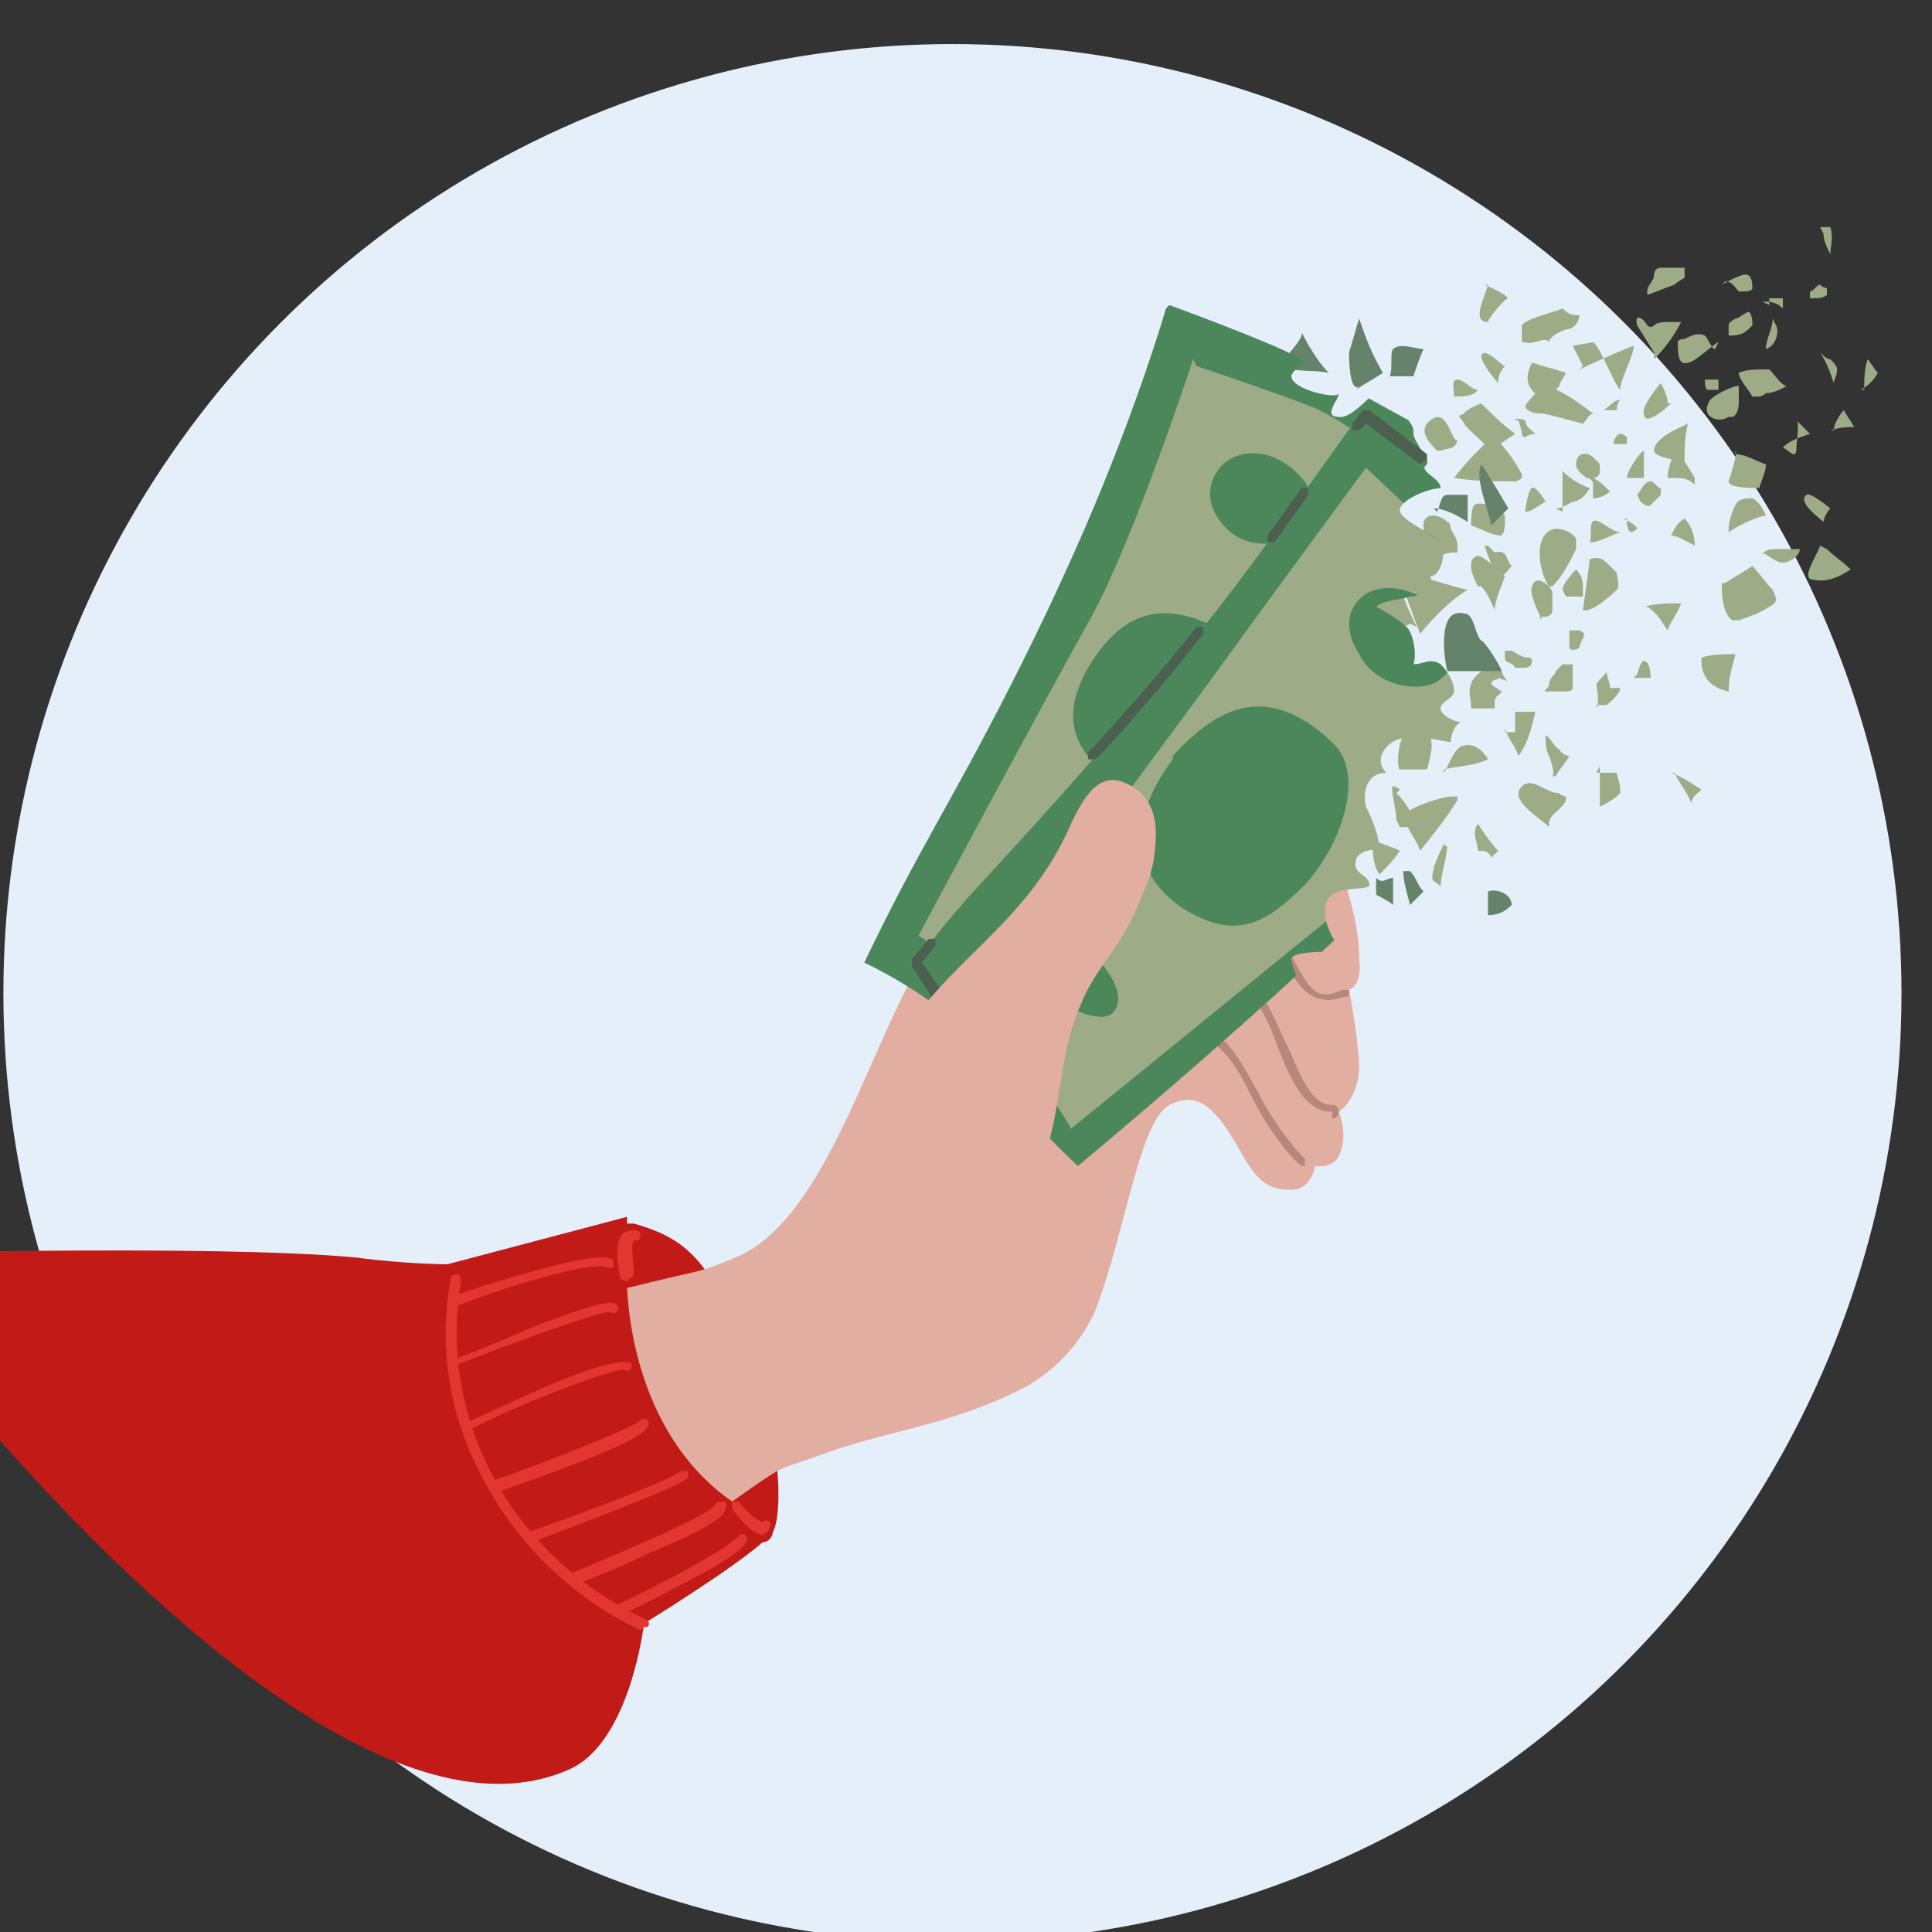 <?xml version="1.0" encoding="UTF-8"?>
<svg id="Layer_1" xmlns="http://www.w3.org/2000/svg" width="57" height="57" version="1.1" xmlns:xlink="http://www.w3.org/1999/xlink" viewBox="0 0 57 57">
  <rect x="0" y="0" width="57" height="57" fill="#333333" stroke="none"/>
  <!-- Generator: Adobe Illustrator 29.1.0, SVG Export Plug-In . SVG Version: 2.1.0 Build 142)  -->
  <defs>
    <style>
      .st0 {
        fill: #9dab86;
      }

      .st1 {
        fill: #4c604f;
      }

      .st2 {
        fill: #65826a;
      }

      .st3 {
        fill: #e13632;
      }

      .st4 {
        fill: #4c875b;
      }

      .st5 {
        fill: none;
      }

      .st6 {
        clip-path: url(#clippath-1);
      }

      .st7 {
        fill: #b7877c;
      }

      .st8 {
        fill: #e4effa;
      }

      .st9 {
        fill: #e1aea1;
      }

      .st10 {
        fill: #c21b17;
      }

      .st11 {
        clip-path: url(#clippath-2);
      }
    </style>
    <clipPath id="clippath-1">
      <path class="st5" d="M38.8,29.2c0-.1-.6-.1-.7-.9,0-.3,1.5-.2,1.5-.2,0,0-.8-1-.4-1.6.3-.4,1.2-.2,1.2-.4,0-.3-.5-.3-.4-.7,0-.2.4-.4.7-.3,0-.4-.2-.9-.4-1.3-.1-.4,0-1,.6-1-.4-.4,0-.9.4-1,.5-.1,1,0,1.5.1,0-.2.1-.5.3-.6-.2,0-.6-.2-.6-.4,0-.2.4-.3.4-.5,0-.3-.2-.6-.4-.8-.3-.2-.5,0-.8,0,.1-.3,0-.9-.2-1.1-.2-.2-.7-.5-.9-.6.2-.2.7-.2,1-.3.4,0,.7-.3.6-.6.3,0,.5-.7.3-1-.3-.3-1.1-.6-1.2-.9s.8-.7,1.2-.7c0-.3-.7-.5-.4-.7.1-.1-.4-.7-.4-.9.1-.5-1.2-1.1-.7-1.4,0-.5-1,1-1.5.9-.5,0,0-.5,0-.7,0,.2-1.4-.1-1.4-.5,0-.4,3-2,3.1-1.9,0,0,.5,1,.5,1.1,0,0,.9-1.6.9-1.6.3-.2,2.6,2.2,2.9,2,0,0,.2-.1.2-.2,0-.1,0-.2-.1-.3,0-.2,0-.3.1-.5.3-.4-14.1-1.7-14.1-1.7l-8.8,22.4,13.5,10.2,2.6-8.4c-.2,0,0-1.4,0-1.4,0,0,.3-.5.3-.6,0-.2-.2-.7-.2-.8Z"/>
    </clipPath>
    <clipPath id="clippath-2">
      <path class="st0" d="M40.2,12.1s-.4.6-2.8,3.9c-3,4.2-7.4,8.9-8.4,10-1.3,1.4-1.9,2.3-1.9,2.3,0,0,1.5,2.4,2.2,3.4.7,1,2.5,2.7,2.5,2.7,0,0,6.5-5.4,9.3-8.4,2.9-3,4.9-4.9,5.5-5.5.8-.8,2.2-1.6,2.2-1.6,0,0-.8-.8-2.8-2.2-1.9-1.3-2.9-1.9-3.5-2.4-.6-.6-2.3-2.2-2.3-2.2Z"/>
    </clipPath>
  </defs>
  <circle class="st8" cx="28.1" cy="29.3" r="28"/>
  <g>
    <path class="st10" d="M22.1,39.8c-1.2-2.4-1.6-3.2-3.4-3.7h-.2s0-.1,0-.2l-5.3,1.4s-1.2,0-2.7-.2c-4.3-.4-15-.1-15-.1,0,0,1.2,1.7,3.1,3.9-.4.2-.7.4-.7.4,0,0,.8.5,2.1,1.2,4.6,5.2,11.9,11.9,16.8,9.7,1.8-.8,2.2-4.3,2.2-4.3,0,0,2.6-1.6,3.5-2.4.2,0,.3-.2.3-.3.3-.5.3-3.1-.9-5.4Z"/>
    <g>
      <path class="st3" d="M13.3,38.6c0,0-.1,0-.1-.1,0,0,0-.2,0-.2,0,0,1.1-.4,2.2-.7,2.4-.7,2.6-.5,2.7-.4,0,0,0,.2,0,.2,0,0-.2,0-.2,0-.3-.2-2.6.4-4.6,1.2,0,0,0,0,0,0Z"/>
      <path class="st3" d="M13.5,40.3c0,0-.1,0-.1,0,0,0,0-.2,0-.2,0,0,1.1-.4,2.2-.9,2.3-.9,2.5-.8,2.6-.7,0,0,.1.1,0,.2,0,0-.1.1-.2,0-.3,0-2.6.8-4.6,1.6,0,0,0,0,0,0ZM18.1,38.7h0ZM18.1,38.7h0,0Z"/>
      <path class="st3" d="M13.8,42.2c0,0-.1,0-.1,0,0,0,0-.2,0-.2,0,0,1.1-.5,2.2-1,2.3-1,2.6-.8,2.7-.8,0,0,.1.1,0,.2,0,0-.1.1-.2,0-.3,0-2.6.8-4.6,1.8,0,0,0,0,0,0Z"/>
      <path class="st3" d="M14.7,44c0,0-.1,0-.2-.1,0,0,0-.2,0-.2,2-.7,4.2-1.6,4.4-1.8,0,0,.1-.1.2,0,0,0,.1.1,0,.2-.2.5-3.6,1.6-4.6,2,0,0,0,0,0,0Z"/>
      <path class="st3" d="M15.7,45.5c0,0-.1,0-.1-.1,0,0,0-.2,0-.2,2-.7,4.3-1.6,4.5-1.8,0,0,.2,0,.2,0,0,0,0,.2,0,.2-.3.3-3.6,1.5-4.6,1.9,0,0,0,0,0,0Z"/>
      <path class="st3" d="M17,46.7c0,0-.1,0-.1-.1,0,0,0-.2,0-.2,1.9-.8,4-1.7,4.2-2,0,0,0-.1.2-.1,0,0,.2,0,.1.2,0,.1,0,.4-2.2,1.3-1,.5-2.1.9-2.1.9,0,0,0,0,0,0Z"/>
      <path class="st3" d="M18.2,47.6c0,0-.1,0-.1,0,0,0,0-.2,0-.2,1.7-.8,3.5-1.8,3.7-2.1,0,0,.1-.1.2,0,0,0,.1.1,0,.2,0,0,0,.3-2,1.3-.9.5-1.8.9-1.8.9,0,0,0,0,0,0ZM21.8,45.3s0,0,0,0c0,0,0,0,0,0Z"/>
      <path class="st3" d="M18.9,48.1s0,0,0,0c-1.9-.9-3.5-2.4-4.5-4.2-1.1-1.9-1.5-4-1.1-6.2,0,0,0-.1.2-.1,0,0,.1,0,.1.2-.7,4.2,1.6,8.2,5.5,10,0,0,.1.1,0,.2,0,0,0,0-.1,0Z"/>
      <path class="st3" d="M18.5,37.8c0,0-.1,0-.2-.1,0,0-.2-.8,0-1.2,0-.1.2-.2.4-.2,0,0,.2,0,.2.1,0,0,0,.2-.1.2,0,0-.1,0-.1,0-.1.2,0,.7,0,.9,0,0,0,.2-.1.2,0,0,0,0,0,0Z"/>
      <path class="st3" d="M22.6,45.3c-.4,0-.8-.5-1-.8,0,0,0-.2,0-.2,0,0,.2,0,.2,0,.2.3.6.6.7.6,0,0,0,0,0,0,0,0,.1-.1.2,0,0,0,.1.1,0,.2,0,.1-.2.2-.3.2,0,0,0,0,0,0Z"/>
    </g>
    <g>
      <path class="st9" d="M40.1,28.2c0-1-.5-2.7-1-3.4-.7-1.1-3.1-2-4.3-1.9-.9,0-2,.8-2,.8,0,0-.6-.2-1,.2-.5.3-.8,1-.8,1,0,0-2,1-3.2,2.5-2,2.6-3.2,8.5-6.1,9.7-1.2.5-.8.3-3.2.9.1,1.9.8,4.7,3.1,6.3,1.7-1.2,1.3-.9,2.4-1.3,2.1-.8,3.9-.9,6.1-2,.6-.3,1.6-1,2.2-2.3.9-2.3,1.3-5.6,2.2-6.1.8-.4,1.3,0,2,1.2.6,1.1.9,1.3,1.6,1.3.6,0,.7-.7.7-.7,0,0,.5.1.7-.3.3-.6,0-1.3,0-1.3,0,0,.5-.3.6-1.2,0-.9-.3-2.4-.3-2.4,0,0,.4-.1.3-.9Z"/>
      <g>
        <path class="st7" d="M38.5,34.4s0,0-.1,0c-.5-.4-1.1-1.3-1.5-2.1-.4-.8-.8-1.5-1.5-1.7-.6-.2-1.3,0-2.2.5,0,0-.2,0-.2,0,0,0,0-.2,0-.2,1-.6,1.8-.7,2.4-.6.8.2,1.2,1,1.7,1.9.4.8,1,1.6,1.4,2,0,0,0,.2,0,.2,0,0,0,0-.1,0Z"/>
        <path class="st7" d="M39.3,32.8c-.8,0-1.2-.9-1.6-1.9-.2-.6-.5-1.2-.8-1.6,0,0,0,0,0,0-.4-.6-1.7-1.4-3.8-.2,0,0-.2,0-.2,0,0,0,0-.2,0-.2,2.3-1.4,3.7-.5,4.2.3.4.5.6,1.1.9,1.7.4.9.7,1.7,1.3,1.7h0c0,0,.2,0,.2.2,0,0,0,.2-.2.2,0,0,0,0,0,0Z"/>
        <path class="st7" d="M39.2,29.5c-.7,0-1-.6-1.4-1.3-.3-.6-.6-1.2-1.3-1.6-1.6-1.1-3,.2-3.1.3,0,0-.2,0-.2,0,0,0,0-.2,0-.2,0,0,1.6-1.5,3.5-.3.7.5,1.1,1.2,1.4,1.8.5.9.7,1.4,1.5,1,0,0,.2,0,.2,0,0,0,0,.2,0,.2-.2,0-.4.1-.6.1Z"/>
      </g>
    </g>
    <g>
      <path class="st0" d="M44.1,15.1c.1,0,.2,0,.3.1,0,0,0,0,0,0,0,0,0,0,0,.1,0,.2,0,.4-.1.5,0,0,0,0,0,0,0,0,0,0,0,0-.3,0-.6-.2-.9-.3,0-.1,0-.5.1-.6.1-.1.4,0,.5,0Z"/>
      <path class="st0" d="M47.7,16.9s0,0,0,0c0,0,0,0,0,0,0,.1.1.4,0,.5,0,0-.7.7-1,.6,0,0,.2-1.4.2-1.5.3-.1.4,0,.6.2Z"/>
      <path class="st0" d="M44.2,20c0,.1-.2,0-.2.2,0,0,.3.2.3.2,0,.1-.2.1-.2.3,0,0,0,.2,0,.2,0,0,0,0-.1,0-.2,0-.4,0-.5,0,0,0,0,0-.1,0,0,0,0,0,0-.1,0-.2-.1-.4,0-.6,0-.2.5-.6.7-.6.2,0,.2.4.4.5Z"/>
      <path class="st0" d="M41.6,18.4c-.3.2-1.2.4-1.5.6,0,0,0,0,0,0,0,0,0,0,0,0-.3-.3-.4-.6-.5-1,0,0,0,0,0-.1,0,0,0-.1.1-.1.2-.1.9-.6,1.1-.5,0,0,.6,0,.6.2,0,.2.3.8.4,1Z"/>
      <path class="st0" d="M45,15.1c.2,0,.4-.2.6-.3,0,0-.3-.5-.4-.4-.1,0-.2.6-.2.7Z"/>
      <path class="st0" d="M45.9,15c.2,0,.3-.1.5-.2,0,0,0,0,0,0,.2,0,.4-.2.5-.4-.3-.1-.6-.3-.8-.5,0,0,0,.1,0,.2,0,.2,0,.3,0,.5,0,0,0,.5,0,.5Z"/>
      <path class="st0" d="M47,14.1c0,0,.2,0,.2-.2,0,0,0,0,0-.1,0,0,0-.2-.1-.2-.2-.3-.6-.3-.6.1,0,.2.2.3.3.4,0,0,.2,0,.2.2,0,.1,0,.4,0,.4,0,0,0,0,0,0,.2,0,.4-.1.5-.2-.2-.2-.3-.3-.5-.4,0,0,0,0-.1,0,0,0,0,0-.1,0h0Z"/>
      <path class="st0" d="M48.1,14.1c.1,0,.3,0,.4,0,0-.2,0-.4,0-.6,0,0,0-.2,0-.2-.1,0-.5.6-.5.8Z"/>
      <path class="st0" d="M48.4,14.8s0,0,0,0c0,0,0,0,0,0,0,0,.2.2.3.1,0,0,0,0,0,0,0,0,.2-.2.3-.3,0,0,0-.1,0-.2-.1,0-.2-.2-.3-.2-.2,0-.3.3-.4.4Z"/>
      <path class="st0" d="M49.3,14.1c.3,0,.5,0,.7.2,0,0,0-.1,0-.2,0,0-.4-.7-.5-.7-.2,0-.3.5-.3.7Z"/>
      <path class="st0" d="M43.9,13.4c.2-.2.5-.4.8-.6-.4-.3-.7-.6-1-.9,0,0-.5.2-.5.3-.2.1-.2,0,0,.3.2.3.6.5.8.9Z"/>
      <path class="st0" d="M45.7,11.4s0,0,0,0c0,0,0,0,0,0,.5.2.9.5,1.3.8-.1,0-.2.2-.3.3,0,0-1.1-.3-1.2-.3-.1,0-.4,0-.5-.2,0-.1.4-.5.5-.6Z"/>
      <path class="st0" d="M46.6,10.9c.2-.1,1.3-.6,1.6-.7,0,.3-.4,1-.4,1.3-.2-.2-.6-1.3-.8-1.4,0,0-.6.1-.6.1l.3.6Z"/>
      <path class="st0" d="M42.5,13.3c.2-.1.4,0,.5-.3-.2,0-.3-1-.8-.6-.4.3,0,.7.2.9Z"/>
      <path class="st0" d="M42.9,11.7s0,0,0,0c0,0,0,0,0,0,.2,0,.6,0,.7-.2-.2,0-.4-.3-.6-.3-.2,0-.1.3-.1.5Z"/>
      <path class="st0" d="M45.3,11.6c.2,0,.4,0,.5,0,0,0,.1-.1.2-.2,0-.1.1-.2.2-.4,0,0,0,0,0,0,0,0,0,0,0,0-.3-.1-.7-.2-1-.3,0,0,0,0,0,0,0,0,0,0,0,0-.2.4-.2.7.2,1Z"/>
      <path class="st0" d="M44.2,11.2c0-.1.1-.3.2-.4,0,0,0,0,0,0,0,0,0,0,0,0-.1,0-.6-.6-.7-.3,0,.2.4.7.5.8Z"/>
      <path class="st0" d="M44.7,12.4c0-.1.3,0,.3,0,0,.2.2.3.3.4,0,0,0,0,0,0,0,0,0,0,0,0,0,0-.2,0-.3.1,0,0,0,0,0,0,0,0-.1,0-.1-.1,0-.1-.1-.4-.1-.4Z"/>
      <path class="st0" d="M44.1,12.9c.3.3.6.7.8,1.1,0,0,0,0,0,.1,0,0-.1.1-.2.1-.6,0-1.2,0-1.8-.1.3-.4.6-.7.9-1,0,0,.1,0,.2,0,0,0,0,0,.1,0,0,0,.2,0,.2,0h-.3Z"/>
      <path class="st0" d="M41.3,17.1c.2.5.4,1.1.6,1.6.4-.5.9-1,1.4-1.3-.5-.1-1-.3-1.5-.4-.2,0-.3,0-.5,0-.1,0-.2.3-.1.4v-.3Z"/>
      <path class="st0" d="M45.8,17.3c.3-.3.5-.7.7-1.1,0,0,0-.1,0-.2,0,0,0,0,0-.1-.1-.2-.4-.3-.6-.3-.7.1-.5,1.3-.2,1.7Z"/>
      <path class="st0" d="M46.2,17.6s0,0,0,0c0,0,0,0,0,0,0,0,.2,0,.3,0,0,0,.1,0,.2,0,0,0,0,0,0-.2,0-.2,0-.4-.2-.6,0,0-.4.4-.4.6Z"/>
      <path class="st0" d="M42,16.5c.3,0,.6-.2.9-.2,0,0,0,0,.1,0,0,0,0-.1,0-.2,0-.2-.1-.3-.2-.5,0,0,0-.2-.1-.2-.2-.2-.6-.3-.7,0,0,0,0,1.1,0,1.1Z"/>
      <path class="st0" d="M45.4,18.2c.2,0,.4,0,.4-.2,0-.2,0-.4,0-.5,0-.2-.5-.6-.6-.2-.1.2.2.8.3,1Z"/>
      <path class="st2" d="M42.8,19.8s0,0,0,0c0,0,0,0,.1,0,.5,0,.9,0,1.4,0,0-.1-.5-.9-.6-.9-.2-.2-.2-.8-.5-.8-.8-.2-.6,1.3-.5,1.7Z"/>
      <path class="st0" d="M44.4,19.4c0,.2.2.1.3.3,0,0,0,0,0,0,0,0,0,0,0,0,.1,0,.2,0,.3,0,0,0,.2,0,.2-.2,0,0,0-.1-.1-.1-.2,0-.3-.1-.5-.2,0,0-.2,0-.2,0v.3Z"/>
      <path class="st0" d="M41.2,23.4c.2.2.6.7.5,1,0,0,0,0,0,0-.1,0-.4,0-.4,0,0,0,0,0-.1-.2,0-.3-.2-1-.1-1,0,0,0,0,0,0,.1,0,.2.1.2.1Z"/>
      <path class="st0" d="M41.4,22.7c.2,0,.4,0,.7,0,0,0,0,0,0,0,0,0,0,0,0,0,.1-.4.4-1.2-.4-1.2-.5,0-.5,1.2-.4,1.2Z"/>
      <path class="st0" d="M41.5,24.3c.1.3.3.5.4.8,0,0,0,0,0,0,0,0,0,0,0,0,.4-.5.8-1,1.1-1.5,0,0,0,0,0-.1,0,0-.1,0-.2,0-.2,0-1.7.4-1.4.8Z"/>
      <path class="st2" d="M40.6,26c0,.2,0,.1,0,.3,0,0,0,.1,0,.1.2.1.4.2.5.3,0-.3,0-.5,0-.8-.2,0-.3.2-.5,0h0Z"/>
      <path class="st2" d="M41.4,25.7c0,.3.1.6.2,1,.1-.1.3-.3.4-.4-.2-.2-.2-.4-.4-.6h-.3Z"/>
      <path class="st0" d="M40.5,24.8s0,0,0,0c0,.4,0,.7.2,1,.2-.2.4-.4.6-.7-.2-.1-.5-.2-.8-.3,0,0,0,0,0,0h0Z"/>
      <path class="st0" d="M42.6,24.9s0,0,0,0c0,0,0,0,0,0-.1.2-.2.4-.3.7,0,.1-.1.3,0,.4,0,0,.2.1.2.2,0-.4.2-.9.2-1.3,0,0,0,0,0,.1Z"/>
      <path class="st0" d="M42.6,22.7c.4-.1.9-.1,1.3-.3-.1-.2-.4-.5-.7-.4-.3,0-.5.7-.6.8Z"/>
      <path class="st0" d="M43.6,24.3c-.2.3,0,.5,0,.8.2,0,.3,0,.4.2,0,0,0,0,0,0,0,0,0,0,0,0,0,0,.2-.2.2-.2-.2-.2-.4-.5-.6-.8h-.2Z"/>
      <path class="st2" d="M43.9,26.4c0,.3,0,.3,0,.6.3,0,.5-.1.7-.3,0-.3-.4-.5-.7-.4v.2Z"/>
      <path class="st0" d="M45.7,24.3c0-.3.4-.4.5-.7,0,0,0,0,0-.1,0,0-.1,0-.2-.1-.4,0-.8-.5-1.1-.2-.4.4.5.9.8,1.2Z"/>
      <path class="st0" d="M45.7,20.4c.2,0,.3,0,.5,0,0,0,.2,0,.2-.1,0,0,0-.2,0-.2,0,0,0-.2,0-.3,0,0,0-.1,0-.2,0,0-.2,0-.3,0,0,0-.1.1-.2.2,0,.1-.2.2-.2.4,0,.1-.2.2-.1.2h.2Z"/>
      <path class="st0" d="M46.3,18.6c0,.1,0,.2,0,.4,0,0,0,0,0,.1,0,.1.2.1.3,0,0-.2.3-.4,0-.5h-.3Z"/>
      <path class="st0" d="M43.7,17.3c.2.2.3.5.4.7,0-.3.2-.7.3-1,0,0-.6-.6-.8-.6-.4.1-.1.7,0,.9Z"/>
      <path class="st2" d="M44,15.5c.2-.2.3-.3.5-.5,0,0-.7-1.2-.8-1.3-.2.4.2,1.3.3,1.8Z"/>
      <path class="st0" d="M43.8,16.1c.1.3.2.6.4.9.2,0,.3-.2.4-.3,0,0,0,0,0,0,0,0,0,0,0,0-.2-.2-.1-.5-.5-.4,0,0-.1-.1-.2-.2h0Z"/>
      <path class="st0" d="M47.1,20.8c.1,0,.2,0,.3,0,0,0,.4-.3.4-.5-.1,0-.2,0-.3,0,0,0,0,0,0,0,0,0,0,0,0,0,0-.2-.1-.3-.1-.5,0,.1-.3.3-.3.4,0,0,.1.6,0,.7Z"/>
      <path class="st0" d="M48.2,20c.1,0,.3,0,.5,0,0,0,0-.5-.2-.5-.1,0-.2.4-.2.4Z"/>
      <path class="st0" d="M46.9,16c.3,0,.6-.2.9-.3-.2,0-.4-.2-.6-.3-.4-.2-.2.4-.3.6Z"/>
      <path class="st0" d="M48,15.3c0,.2,0,.3.1.4,0,0,0,0,0,0,0,0,0,0,0,0,0,0,.1,0,.2-.1,0,0,0,0,0,0,0,0,0,0,0,0,0-.1-.4-.3-.4-.3Z"/>
      <path class="st2" d="M42.3,15c.3,0,.7.2,1,.4,0-.3,0-.5,0-.8,0,0,0,0,0,0,0,0,0,0,0,0-.2,0-.4,0-.6,0-.2,0-.2.3-.3.5Z"/>
      <path class="st2" d="M40,11.5c.3-.2.5-.3.8-.5-.3-.5-.5-1-.7-1.6-.1.3-.2.7-.3,1,0,.1,0,1.2.3,1Z"/>
      <path class="st2" d="M39.2,11c-.3-.3-.6-.8-.8-1.2.1.2-.6.8-.6,1,.4.2,1,.1,1.4.2Z"/>
      <path class="st2" d="M41.1,11.1s0,0,0,0c0,0,0,0,0,0,.2,0,.4,0,.6,0,0,0,0,0,0,0,0,0,0,0,0,0,.1-.3.2-.6.3-.8,0,0,0,0,0,0,0,0,0,0,0,0-.2,0-.7-.2-.9,0-.1.1,0,.6-.1.8Z"/>
      <path class="st0" d="M47.6,13.1c.2,0,.2,0,.4,0,0,0,0-.2,0-.2,0,0-.1-.1-.2-.1-.1,0-.2.2-.2.3,0,0,0,.1,0,.1h0Z"/>
      <path class="st0" d="M49.2,11.9c0-.2-.1-.4-.2-.6,0,0-.6.7-.5.9,0,.4.6-.1.8-.3Z"/>
      <path class="st0" d="M47.4,12.1c.1,0,.2,0,.3,0,0,0,0,0,0,0,0,0,0,0,0,0,0-.1,0-.2.1-.3-.2,0-.3.2-.5.3h0Z"/>
      <path class="st0" d="M49.7,13.6c0-.4,0-.7.1-1.1-.2.1-1,.4-1,.8,0,.2.8.3.8.3Z"/>
      <path class="st0" d="M51.1,12.3c.1,0,.2-.2.2-.4,0-.1,0-.3,0-.5,0-.1-.9.3-.9.5-.2.4.3.6.6.4Z"/>
      <path class="st0" d="M51,9.9c.2,0,.4,0,.6-.2,0,0,0,0,.1-.1,0,0,0,0,0-.1,0,0,0-.2-.1-.3-.1,0-.3.2-.4.2,0,0-.2.1-.2.2,0,0,0,.2,0,.2,0,0,0,0,0,0h0Z"/>
      <path class="st0" d="M50.6,10.3c-.1,0-.2-.3-.3-.4-.2-.1-.4,0-.6.1,0,0-.2,0-.2.1,0,0,0,0,0,0,0,0,0,0,0,0,0,.3,0,.7.3.6.2,0,.8-.6.9-.6Z"/>
      <path class="st0" d="M49.7,15.3c-.2.1-.3.3-.4.5.2,0,.5.2.7.3,0-.3-.1-.6-.3-.8h0Z"/>
      <path class="st0" d="M52.3,9.4c0,.3-.2.6-.2.9.3-.1.4-.5.3-.7h0Z"/>
      <path class="st0" d="M50.6,11.2c-.1,0-.3,0-.3,0,0,.1,0,.3.1.3.1,0,.3,0,.3,0,0,0,0-.2,0-.3,0,0-.2,0-.3,0h.1Z"/>
      <path class="st0" d="M48.8,10.6c.3-.3.6-.7.8-1.1-.1,0-.3,0-.4,0-.1,0-.3,0-.4.1,0,0-.1.1-.2,0,0,0,0,0,0,0-.1-.2-.4-.4-.3,0,0,0,.5.8.5.8Z"/>
      <path class="st0" d="M52,8.9c.2,0,.4,0,.6.2,0,0,0-.1,0-.2,0,0,0,0,0-.1,0,0,0,0,0,0-.1,0-.3,0-.4,0,0,0,0,0,0,0,0,0,0,0,0,0,0,0,0,.1,0,.2h0Z"/>
      <path class="st0" d="M53.4,8.5c0,.1,0,.2,0,.3,0,0,.1,0,.2,0,0,0,.2,0,.3-.1,0,0,0,0,0,0,0,0,0-.1,0-.2,0,0-.1,0-.2-.1,0,0,0,0,0,0,0,0,0,0,0,0-.1,0-.2.2-.3.2h0Z"/>
      <path class="st0" d="M51.8,11.7s0,0,0,0c0,0,0,0,0,0,.1,0,.2,0,.3-.1.2,0,.4-.1.6-.2-.2-.1-.3-.3-.5-.5,0,0,0,0,0,0,0,0,0,0-.1,0-.3,0-.6,0-.8.1,0,.2.3.5.4.7Z"/>
      <path class="st0" d="M45,10.1c.2.1.6-.2.7,0,0-.2.5-.4.6-.4.1,0,.3-.2.3-.4-.2,0-.3,0-.5-.2-.2.1-1.1.3-1.2.5v.5Z"/>
      <path class="st0" d="M48.6,8.6c0-.2.2-.3.2-.5,0,0,0-.2.2-.2,0,0,.1,0,.2,0,.2,0,.4,0,.5,0,0,0,0,.2,0,.3,0,0-.2.1-.3.2-.3.1-.5.2-.8.3h0Z"/>
      <path class="st0" d="M50.9,8.3c.2,0,.3.2.4.3.2,0,.4,0,.4-.1,0-.1,0-.4-.2-.4-.2,0-.7.3-.7.3Z"/>
      <path class="st0" d="M53.8,6.9c0,.2.1.4.2.6,0-.2.1-.5,0-.8,0,0-.2,0-.2,0h-.1Z"/>
      <path class="st0" d="M48.6,17.9c.3.2.4.4.6.7.1-.3.3-.5.4-.8-.4,0-.7,0-1.1.1h0Z"/>
      <path class="st0" d="M50.2,19.5c0,.5.3.8.8.9,0-.4.1-.7.2-1.1-.3,0-.7,0-1,.1h0Z"/>
      <path class="st0" d="M44.4,21.5c.1.3.3.5.4.8.3-.4.4-.9.5-1.3-.2,0-.4,0-.6,0,0,.2,0,.4,0,.6,0,0,0,0,0,0h-.3Z"/>
      <path class="st0" d="M50.9,17.2c.3-.2.5-.3.8-.5.2.2.4.5.6.7,0,0,.1.2.1.3,0,0,0,.1-.2.2-.3.2-.6.3-.9.4,0,0-.1,0-.2,0,0,0,0,0-.1-.1-.2-.3-.2-.7-.2-1h0Z"/>
      <path class="st0" d="M51,15.7c.3-.2.7-.4,1.1-.5-.1-.2-.2-.4-.4-.5-.2,0-.4,0-.5.2-.1.2-.2.5-.2.7h0Z"/>
      <path class="st0" d="M52,16.3c.2.1.4.3.6.3.2,0,.5-.2.5-.4-.2,0-.4,0-.6,0-.2,0-.5,0-.5.2h0Z"/>
      <path class="st0" d="M53.9,16.2s0,0,0,0c0,0,0,0,0,0,.2.2.5.4.7.6,0,0,0,0,0,0,0,0,0,0,0,0-.3.2-.7.4-1.1.3-.4,0,.1-.7.2-1Z"/>
      <path class="st0" d="M43.8,8.4c.2.1.5.2.7.4-.1,0-.6.6-.6.7-.5,0-.1-.7,0-1.1Z"/>
      <path class="st0" d="M51.2,13.4c.3,0,.6.2.9.3,0,0,0,0,0,0,0,0,0,0,0,0,0,.2-.1.4-.2.7,0,0,0,0,0,0,0,0,0,0,0,0-.2,0-.9,0-.9-.2,0,0,.3-.9.2-.9Z"/>
      <path class="st0" d="M53.1,12.5c.1.1.2.2.3.3,0,0,0,0,0,0,0,0,0,0,0,0-.3.1-.6.2-.8.4.2.1.4.4.4,0,0-.1.1-.8,0-.8Z"/>
      <path class="st0" d="M53.7,10.4c.2.3.3.6.4.9,0-.1.1-.2.1-.4,0-.1-.1-.2-.2-.3-.1,0-.2-.1-.3-.2h0Z"/>
      <path class="st0" d="M53.8,15.4c0-.1.1-.3.2-.4,0,0-.6-.5-.7-.4-.3.2.4.7.5.8Z"/>
      <path class="st0" d="M54.1,12.7c0-.2.2-.5.3-.6.1.2.2.3.3.5-.2,0-.4,0-.7.1h0Z"/>
      <path class="st0" d="M55,11.5c0-.3,0-.6.1-.9.1.1.2.3.3.4-.1.2-.3.4-.5.5h0Z"/>
      <path class="st0" d="M47.2,22.6c0,.5,0,.7,0,1.2.2-.1.4-.2.6-.4,0,0,0,0,0,0,0,0,0,0,0-.1,0-.2-.1-.4-.1-.5-.2,0-.4,0-.6,0h0Z"/>
      <path class="st0" d="M49.4,22.8c.2.4.4.6.5.9,0-.2.2-.3.3-.4-.3-.2-.6-.4-.9-.5h0Z"/>
      <path class="st0" d="M45.9,22.9c.1-.2.3-.4.4-.6,0,0-.2,0-.3-.2-.1,0-.3-.4-.4-.4,0,.2,0,.4.1.6,0,0,.2.5.1.6Z"/>
    </g>
    <g class="st6">
      <g>
        <path class="st4" d="M34.4,9.1s-.8,2.8-2.4,6.5c-2,4.6-4,8-4.7,9.3-1,1.8-1.8,3.5-1.8,3.5,0,0,1.7.8,2.6,1.7.9.9,3.1,2.1,3.1,2.1,0,0,5.1-6.5,7.2-9.9,2.1-3.4,3.7-5.6,4.2-6.4.6-.9,1.8-2,1.8-2,0,0-2.8-1.4-6.2-3.4-.7-.4-3.7-1.5-3.7-1.5Z"/>
        <path class="st0" d="M35.2,10.6s-1.7,5.2-3,7.6c-1.3,2.3-5.1,9.4-5.1,9.4l4.6,3.1,10.1-16.6s-1.9-1.6-3.1-2.1c-1.3-.5-3.4-1.2-3.4-1.2Z"/>
        <path class="st4" d="M32.1,19.7c.9-1.5,2.1-2.2,4.1-1,1,.6.7,2.2,0,3.5-.8,1.3-1.8,1.6-3,1-2.1-1.2-1.6-2.6-1.1-3.5Z"/>
        <path class="st4" d="M29.6,25.9c.5-.2,1.3,0,2,.7.5.5.5,1.1,0,1.3-.5.2-1.3,0-1.9-.5-.8-.8-.4-1.4-.2-1.5Z"/>
        <path class="st4" d="M36.2,13.6c.6-.4,1.5-.3,2.2.5.5.5.3,1.4-.3,1.7-.6.4-1.5.3-2-.3-.8-.9-.2-1.7.1-1.9Z"/>
      </g>
      <g>
        <path class="st0" d="M40.2,12.1s-.4.6-2.8,3.9c-3,4.2-7.4,8.9-8.4,10-1.3,1.4-1.9,2.3-1.9,2.3,0,0,1.5,2.4,2.2,3.4.7,1,2.5,2.7,2.5,2.7,0,0,6.5-5.4,9.3-8.4,2.9-3,4.9-4.9,5.5-5.5.8-.8,2.2-1.6,2.2-1.6,0,0-.8-.8-2.8-2.2-1.9-1.3-2.9-1.9-3.5-2.4-.6-.6-2.3-2.2-2.3-2.2Z"/>
        <g class="st11">
          <path class="st4" d="M29.1,29s-.2,1.2.9,2.3c1.1,1,1.6,2,1.6,2l9.1-7.4v1.9s-9.7,8.3-9.7,8.3l-7.2-7.5s6.9-7.1,10.2-10.6c3.3-3.5,5.9-7.8,5.9-7.8l3.4,4-1.3,1.2-1.7-1.6s-2.8,3.8-4.1,5.6c-1.3,1.8-7.1,9.6-7.1,9.6Z"/>
          <path class="st4" d="M34.6,22.3c1.2-1.3,2.7-2.3,4.7-.4,1,.9.3,3-.8,4.2-1.1,1.1-2,1.7-3.6.7-2.2-1.5-.9-3.6-.3-4.4Z"/>
          <path class="st4" d="M30.7,27.4c.6,0,1.4.4,2,1.3.5.7.3,1.3-.2,1.3-.5,0-1.4-.4-1.9-1.1-.7-1.1-.2-1.5.1-1.6Z"/>
          <path class="st4" d="M40.6,17.4c.7-.2,1.7.2,2.2,1.1.4.7,0,1.5-.6,1.7-.7.2-1.7-.1-2.1-.9-.7-1.1,0-1.8.5-1.9Z"/>
        </g>
      </g>
    </g>
    <g>
      <path class="st1" d="M37.4,16s0,0,0,0c0,0,0-.2,0-.2l1-1.4c0,0,.2,0,.2,0,0,0,0,.2,0,.2l-1,1.4s0,0-.1,0Z"/>
      <path class="st1" d="M41.9,13.7s0,0,0,0l-1.6-1.2-.2.2c0,0-.1,0-.2,0,0,0,0-.1,0-.2l.3-.4s0,0,.1,0c0,0,0,0,.1,0l1.7,1.3c0,0,0,.2,0,.2,0,0,0,0-.1,0Z"/>
      <path class="st1" d="M32.2,22.4s0,0-.1,0c0,0,0-.2,0-.2.3-.3,2.2-2.4,3.2-3.7,0,0,.2,0,.2,0,0,0,0,.2,0,.2-1,1.3-2.9,3.5-3.2,3.7,0,0,0,0-.1,0Z"/>
      <path class="st1" d="M27.7,29.6c0,0-.1,0-.1,0l-.7-1.1c0,0,0-.1,0-.2l.5-.6c0,0,.2,0,.2,0,0,0,0,.2,0,.2l-.4.5.7,1c0,0,0,.2,0,.2,0,0,0,0,0,0Z"/>
    </g>
    <path class="st9" d="M30.1,35.6c1.4-2.2.9-3.9,1.8-6,.5-1.2,1.2-1.6,1.8-3.2.3-.6.4-1.2.4-1.8,0-.6-.2-1.1-.7-1.4-.7-.4-1.2-.2-1.8,1.1-1.2,2.8-3.4,3.9-4.8,6l3.3,5.4Z"/>
  </g>
</svg>